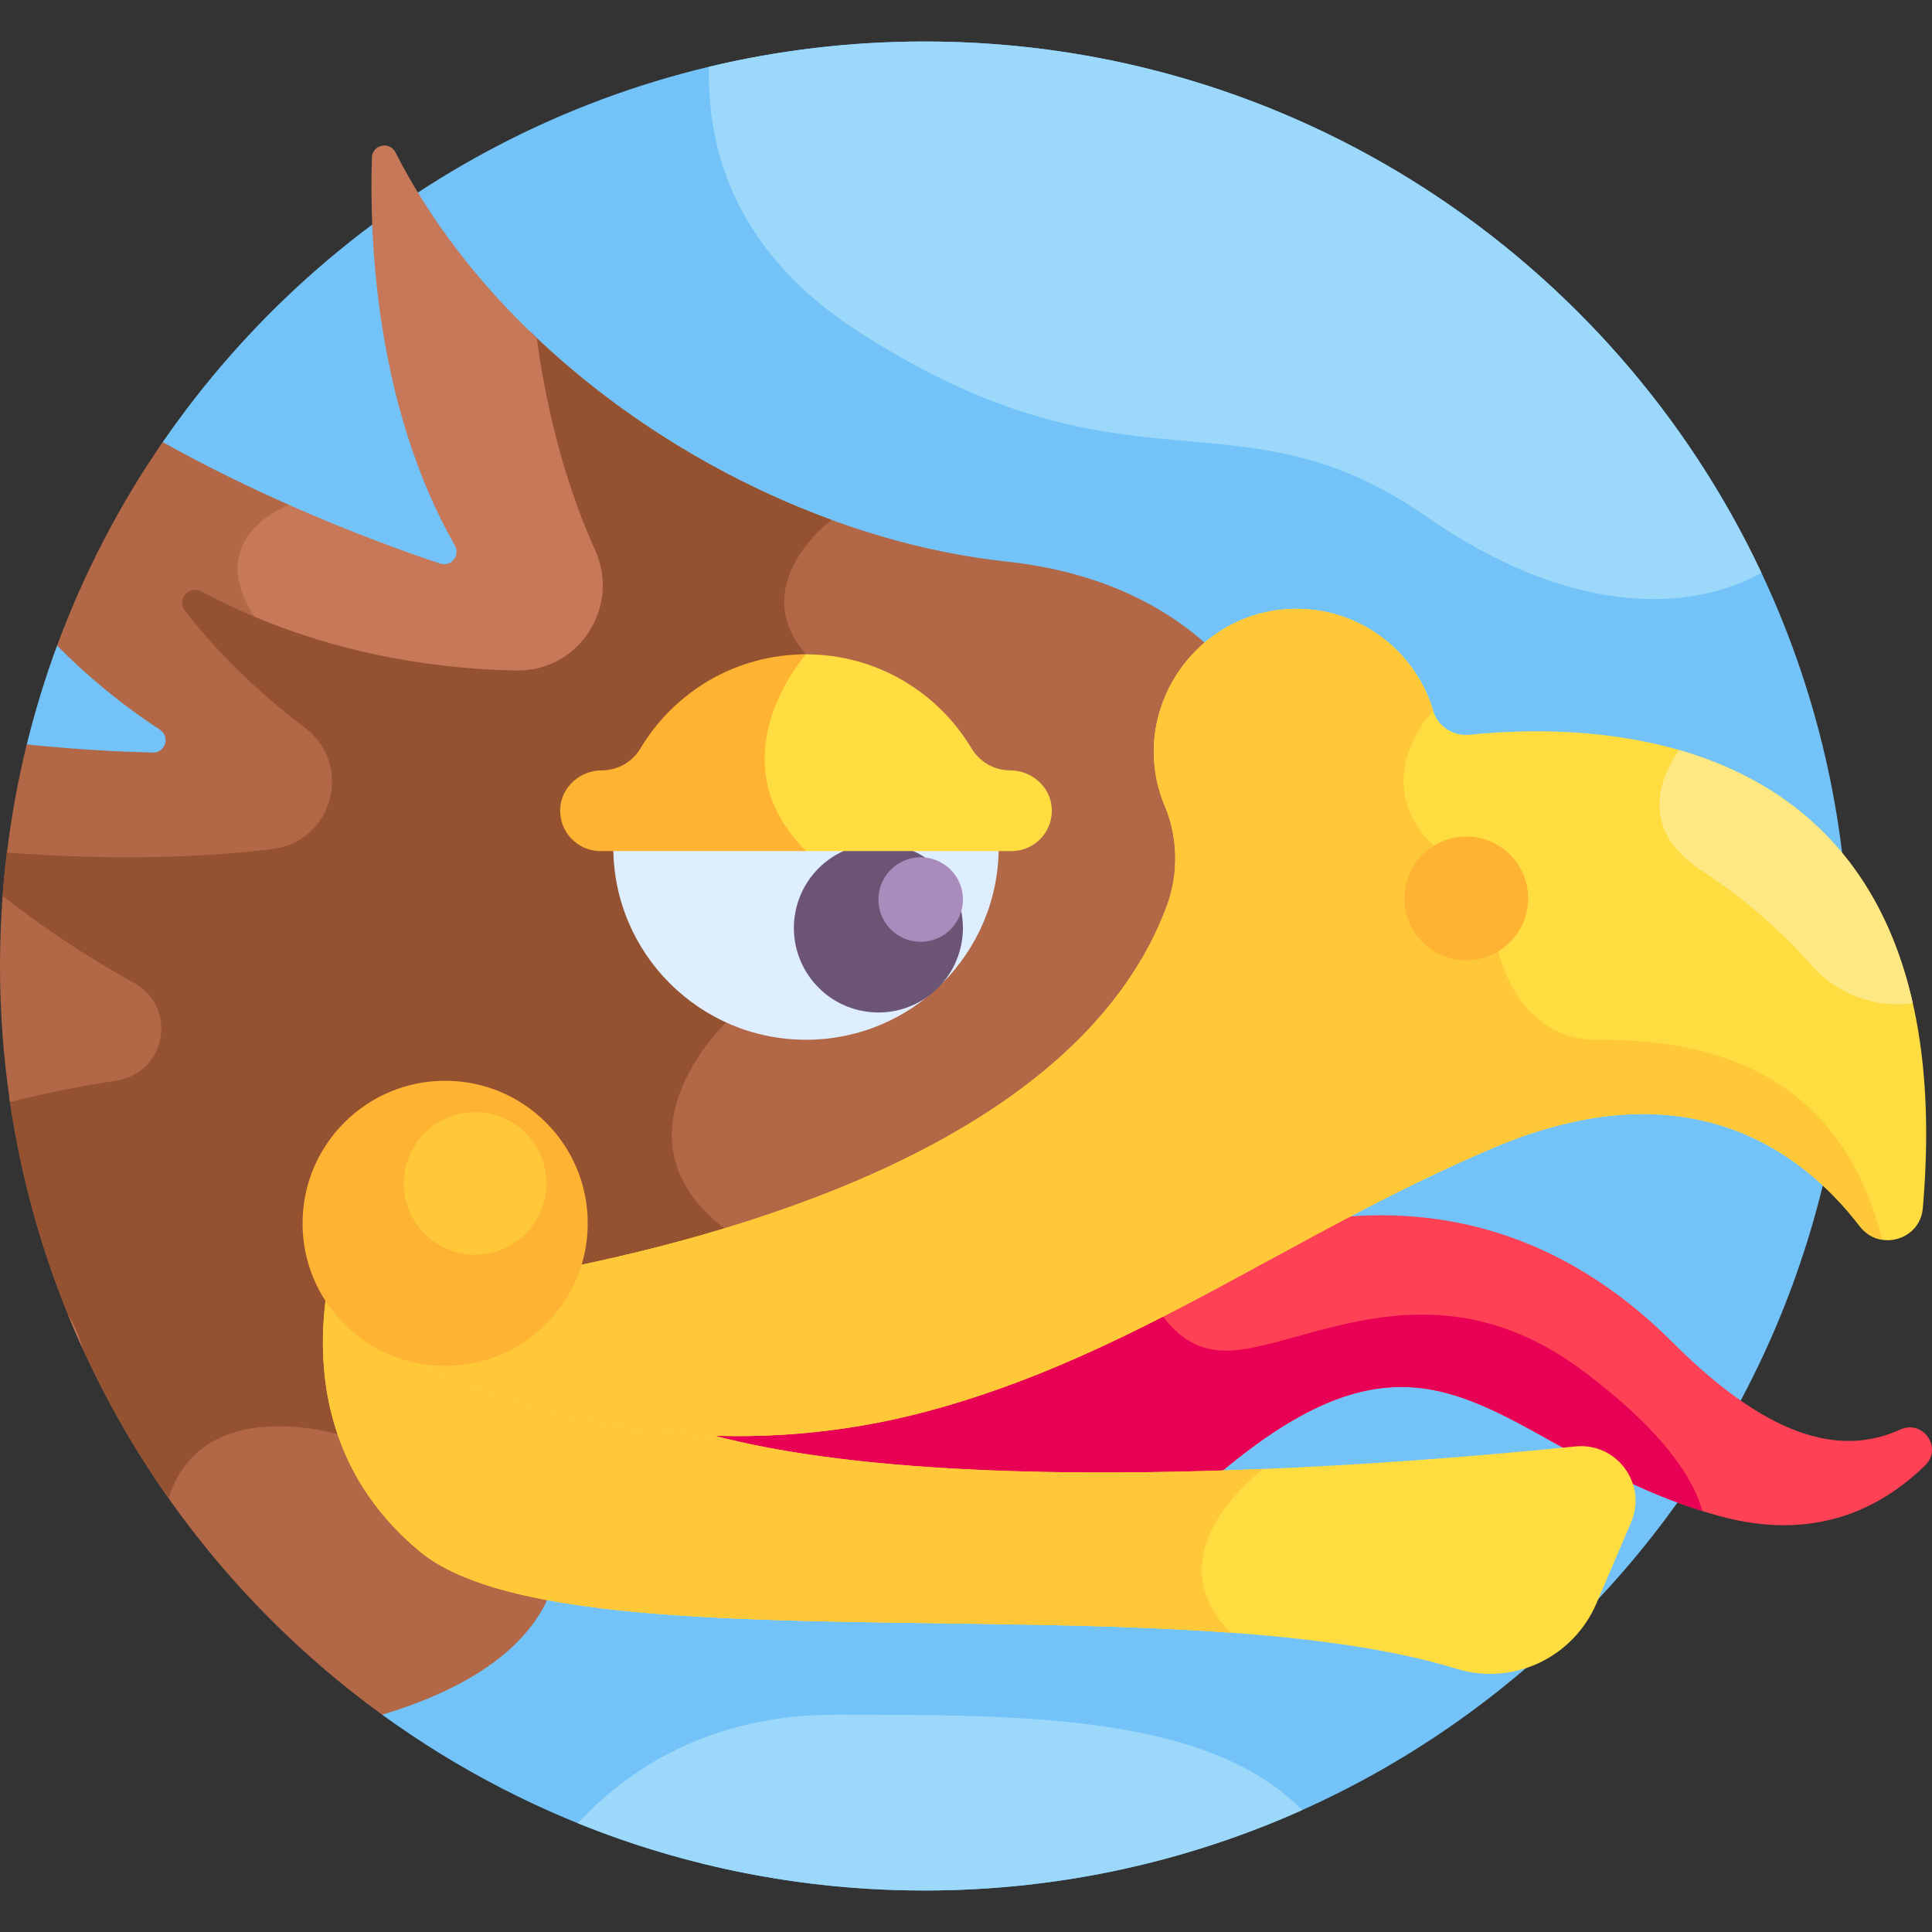 <svg id="Layer_1" enable-background="new 0 0 512 512" height="512" viewBox="0 0 512 512" width="512" xmlns="http://www.w3.org/2000/svg"><rect x="0" y="0" width="512" height="512" fill="#333333" stroke="none"/><g><path d="m245.002 10.998c-83.797 0-157.755 42.079-201.932 106.249l-27.936 53.838h-.011c-3.151 8.528-5.831 17.283-8.03 26.227l94.183 257.104c40.374 29.297 90.028 46.586 143.726 46.586 135.311 0 245.002-109.691 245.002-245.002s-109.691-245.002-245.002-245.002z" fill="#73c3f9"/><path d="m140.423 87.837c1.865 14.627 6.129 37.177 15.818 58.598 6.397 14.142-4.191 30.02-19.358 29.653-20.693-.386-51.851-4.3-82.778-20.745-4.82-2.56-9.712 3.234-6.366 7.532 6.03 7.745 16.499 19.463 32.125 31.297 11.726 8.882 6.769 27.423-7.835 29.23-17.563 2.173-46.075 2.723-70.091 1.656-.602 4.776-1.051 9.599-1.374 14.457 10.16 7.341 24.048 16.79 34.191 22.371 10.302 5.667 7.544 21.084-4.065 22.877-9.75 1.506-19.175 3.421-28.269 5.688 9.473 67.304 46.285 125.82 98.853 163.965 18.943-5.703 37.534-15.389 44.39-31.853-14.547-2.679-26.128-6.646-33.341-12.61-24.36-20.144-26.75-46.462-24.466-64.995l.072-.581-.319-.49c-15.476-23.814 1.55-55.793 30.255-55.867 18.776-.048 34.348 13.898 36.114 32.591.847 8.96-1.701 14.786-2.166 16.684 15.196-4.565 140.564-24.822 161.603-105.181.605-6.249-.422-12.276-2.52-17.242-6.731-15.927-1.58-32.894 9.983-43.086-11.475-10.685-28.67-20.228-54.254-22.979-44.001-4.73-91.44-27.217-126.202-60.97z" fill="#b26847"/><path d="m192.438 270.965 21.161-45.42c-24.652-24.652 0-52.138 0-52.138-16.152-18.54 6.739-35.639 6.739-35.639-29.054-10.624-57.193-27.869-79.915-49.931 1.865 14.627 6.129 37.177 15.818 58.598 6.397 14.142-4.191 30.02-19.358 29.653-20.693-.386-51.851-4.3-82.778-20.745-4.82-2.56-9.712 3.234-6.366 7.532 6.03 7.745 16.499 19.463 32.125 31.297 11.726 8.882 6.769 27.423-7.835 29.23-17.563 2.173-46.075 2.723-70.091 1.656-.602 4.776-1.051 9.599-1.374 14.457 10.16 7.341 24.048 16.79 34.191 22.371 10.302 5.667 7.544 21.084-4.065 22.877-9.75 1.506-19.175 3.421-28.269 5.688 5.532 39.302 20.399 75.598 42.27 106.601 9.055-28.764 46.634-16.466 46.634-16.466-4.555-12.683-4.733-25.352-3.467-35.628l.072-.581-.319-.49c-15.476-23.814 1.55-55.793 30.255-55.867 18.776-.048 34.348 13.898 36.114 32.591.847 8.96-1.701 14.786-2.166 16.684 4.876-1.465 21.104-4.551 41.581-10.714-33.966-24.407-.957-55.616-.957-55.616z" fill="#945230"/><path d="m18.012 348.326c1.231 3.022 2.509 6.02 3.855 8.981-.891-3.189-2.201-6.181-3.855-8.981z" fill="#c67859"/><path d="m157.703 145.774c-9.237-20.42-13.497-41.707-15.455-56.176-15.244-14.446-28.172-31.018-37.449-49.213-1.551-3.043-6.125-2.062-6.237 1.352-.702 21.515.919 65.715 21.976 102.833 1.497 2.638-.999 5.742-3.878 4.786-8.612-2.859-23.092-8.03-40.006-15.524s-29.187 3.775-9.212 29.612c25.386 10.658 50.071 13.888 69.411 14.249 16.551.308 27.672-16.837 20.85-31.919z" fill="#c67859"/><path d="m35.529 260.48c-14.443-7.946-26.299-16.363-34.82-23.06-.46 6.134-.709 12.328-.709 18.58 0 12.241.91 24.269 2.644 36.029 9.773-2.44 19.306-4.292 28.293-5.68 13.126-2.028 16.23-19.466 4.592-25.869z" fill="#b26847"/><path d="m162.557 223.406c-.007.357-.027.711-.027 1.07 0 28.204 22.864 51.068 51.068 51.068s51.068-22.864 51.068-51.068c0-.359-.02-.713-.027-1.07z" fill="#deeeff"/><path d="m503.608 378.844c-14.272 6.43-32.978 4.27-60.336-23.089-30.222-30.222-62.815-35.971-89.761-33-32.92 17.786-68.608 39.106-108.156 49.696-35.186 9.426-61.256 5.781-70.181 5.97 5.695.329 38.144 16.408 146.774 13.087 44.34-38.023 64.138-23.349 94.688-6.491.344-.035.678-.066 1.023-.101 5.851-.586 10.779 2.707 12.968 7.377 7.451 3.561 15.647 6.882 24.946 9.449 25.112 6.932 42.805-1.845 54.611-13.408 4.715-4.62-.556-12.203-6.576-9.49z" fill="#ff4155"/><path d="m419.25 363.13c-40-29.818-74.5-5.182-94.5-5.182-8.248 0-13.77-4.764-17.417-10.361-19.612 9.953-40.21 19.035-61.98 24.865-35.186 9.426-61.256 5.781-70.181 5.97 5.695.329 38.144 16.408 146.774 13.087 44.341-38.023 64.138-23.349 94.688-6.491.344-.035.678-.066 1.023-.101 5.851-.586 10.779 2.707 12.968 7.377 6.238 2.981 13.007 5.787 20.499 8.131-2.131-7.925-9.478-20.6-31.874-37.295z" fill="#e80054"/><path d="m417.495 383.32c-52.433 5.303-175.642 14.779-237.116-5.474-23.779-1.849-47.205-8.01-69.077-18.271l-.452-.402c-10.133-1.93-18.831-7.903-24.348-16.183-2.622 18.404-1.158 46.734 24.8 68.2 38.794 32.08 198.682 7.687 274.782 31.078 14.908 4.582 30.857-3.012 36.988-17.353l9.187-21.491c4.336-10.139-3.792-21.213-14.764-20.104z" fill="#ffdd40"/><ellipse cx="232.79" cy="245.806" fill="#6c5475" rx="22.4" ry="22.4" transform="matrix(.23 -.973 .973 .23 -59.924 415.894)"/><circle cx="243.99" cy="238.39" fill="#a98bbc" r="11.2"/><g fill="#ffdd40"><path d="m158.744 204.191c-.456.031-.908.081-1.35.165.456-.032.905-.085 1.35-.165z"/><path d="m278.725 214.137c-.369-5.684-5.342-9.982-11.039-9.982-4.197 0-8.07-2.221-10.222-5.825-8.913-14.925-25.219-24.923-43.866-24.923-.398 0-.794.011-1.189.02-4.687 6.044-20.675 29.945-.186 52.118h55.83c6.143 0 11.076-5.179 10.672-11.408z"/></g><path d="m213.598 173.407c-18.648 0-34.954 9.998-43.867 24.923-2.152 3.604-6.025 5.825-10.222 5.825-5.696 0-10.67 4.298-11.038 9.982-.404 6.229 4.529 11.408 10.672 11.408h54.455c-24.652-24.653 0-52.138 0-52.138z" fill="#ffb332"/><path d="m466.798 151.824c-39.153-83.214-123.74-140.826-221.796-140.826-19.663 0-38.784 2.317-57.105 6.693-.576 23.201 7.778 49.67 39.52 70.146 72 46.444 100 13.777 150.667 49.111 36.144 25.206 68.215 26.246 88.714 14.876z" fill="#9bd8f9"/><path d="m245.002 501.002c35.665 0 69.546-7.628 100.112-21.33-25.087-25.266-73.042-25.256-123.697-25.256-33.302 0-54.959 14.369-68.295 28.751 28.373 11.494 59.383 17.835 91.88 17.835z" fill="#9bd8f9"/><path d="m326.199 432.681c-21.409-21.408 8.565-43.387 8.565-43.387-54.097 2.243-116.169 1.143-154.385-11.447-23.779-1.849-47.205-8.01-69.077-18.271l-.452-.402c-10.133-1.93-18.831-7.903-24.348-16.183-2.622 18.404-1.159 46.734 24.8 68.2 30.301 25.055 134.473 15.661 214.897 21.49z" fill="#ffc839"/><path d="m389.424 194.719c-4.303.44-8.38-2.183-9.607-6.331-4.808-16.247-20.238-27.931-38.25-26.993-25.662 1.335-43.086 28.087-32.808 52.409 3.128 7.403 3.894 17.165.383 26.506-21.284 56.629-98.383 83.146-157.292 95.335-4.848 15.277-19.139 26.349-36.021 26.349-1.533 0-3.041-.102-4.526-.279 41.929 19.67 89.564 24.311 134.466 12.287 54.935-14.711 96.008-46.902 149.91-69.787 51.675-21.94 81.873.791 97.201 20.77 5.182 6.754 15.952 3.677 16.687-4.804 10.907-125.947-81.443-129.42-120.143-125.462z" fill="#ffdd40"/><path d="m492.879 324.984c1.596 2.08 3.722 3.224 5.921 3.569-12.438-50.425-55.302-53.009-75.551-53.009-21.5 0-26.18-23.597-26.18-23.597s.41-10.229-17.253-27.891c-17.663-17.663 0-35.666 0-35.666-4.808-16.247-20.238-27.931-38.25-26.993-25.662 1.335-43.086 28.087-32.807 52.409 3.128 7.403 3.893 17.165.383 26.506-21.284 56.629-98.383 83.146-157.292 95.335-4.848 15.277-19.139 26.349-36.021 26.349-1.533 0-3.041-.102-4.526-.279 41.929 19.67 89.564 24.311 134.466 12.287 54.935-14.711 96.008-46.902 149.91-69.787 51.675-21.944 81.873.788 97.2 20.767z" fill="#ffc839"/><ellipse cx="388.549" cy="237.933" fill="#ffb332" rx="16.399" ry="16.399" transform="matrix(.23 -.973 .973 .23 67.711 561.422)"/><path d="m506.915 265.881c-9.245-40.996-35.268-59.431-61.958-67.12-5.426 7.941-10.444 21.355 6.293 32.186 12.796 8.28 22.433 17.632 28.859 24.895 6.722 7.599 16.752 11.397 26.806 10.039z" fill="#fee884"/><circle cx="117.968" cy="324.205" fill="#ffb332" r="37.789"/><ellipse cx="125.968" cy="313.644" fill="#ffc839" rx="18.894" ry="18.894" transform="matrix(.707 -.707 .707 .707 -184.885 180.937)"/><path d="m53.351 156.759c4.701 2.5 9.408 4.718 14.091 6.684-13.975-21.504 9.212-29.612 9.212-29.612-10.514-4.658-21.966-10.211-33.54-16.671-11.443 16.607-20.876 34.701-27.981 53.925 7.771 7.897 16.782 15.427 27.244 22.294 2.775 1.822 1.457 6.131-1.862 6.053-8.006-.188-19.622-.727-33.433-2.148-2.3 9.351-4.043 18.919-5.235 28.658 29.693 2.219 52.897 1.216 70.379-.947 16.022-1.982 21.477-22.353 8.607-32.101-15.089-11.428-25.392-22.738-31.829-31.005-2.285-2.936 1.062-6.877 4.347-5.13z" fill="#b26847"/></g></svg>